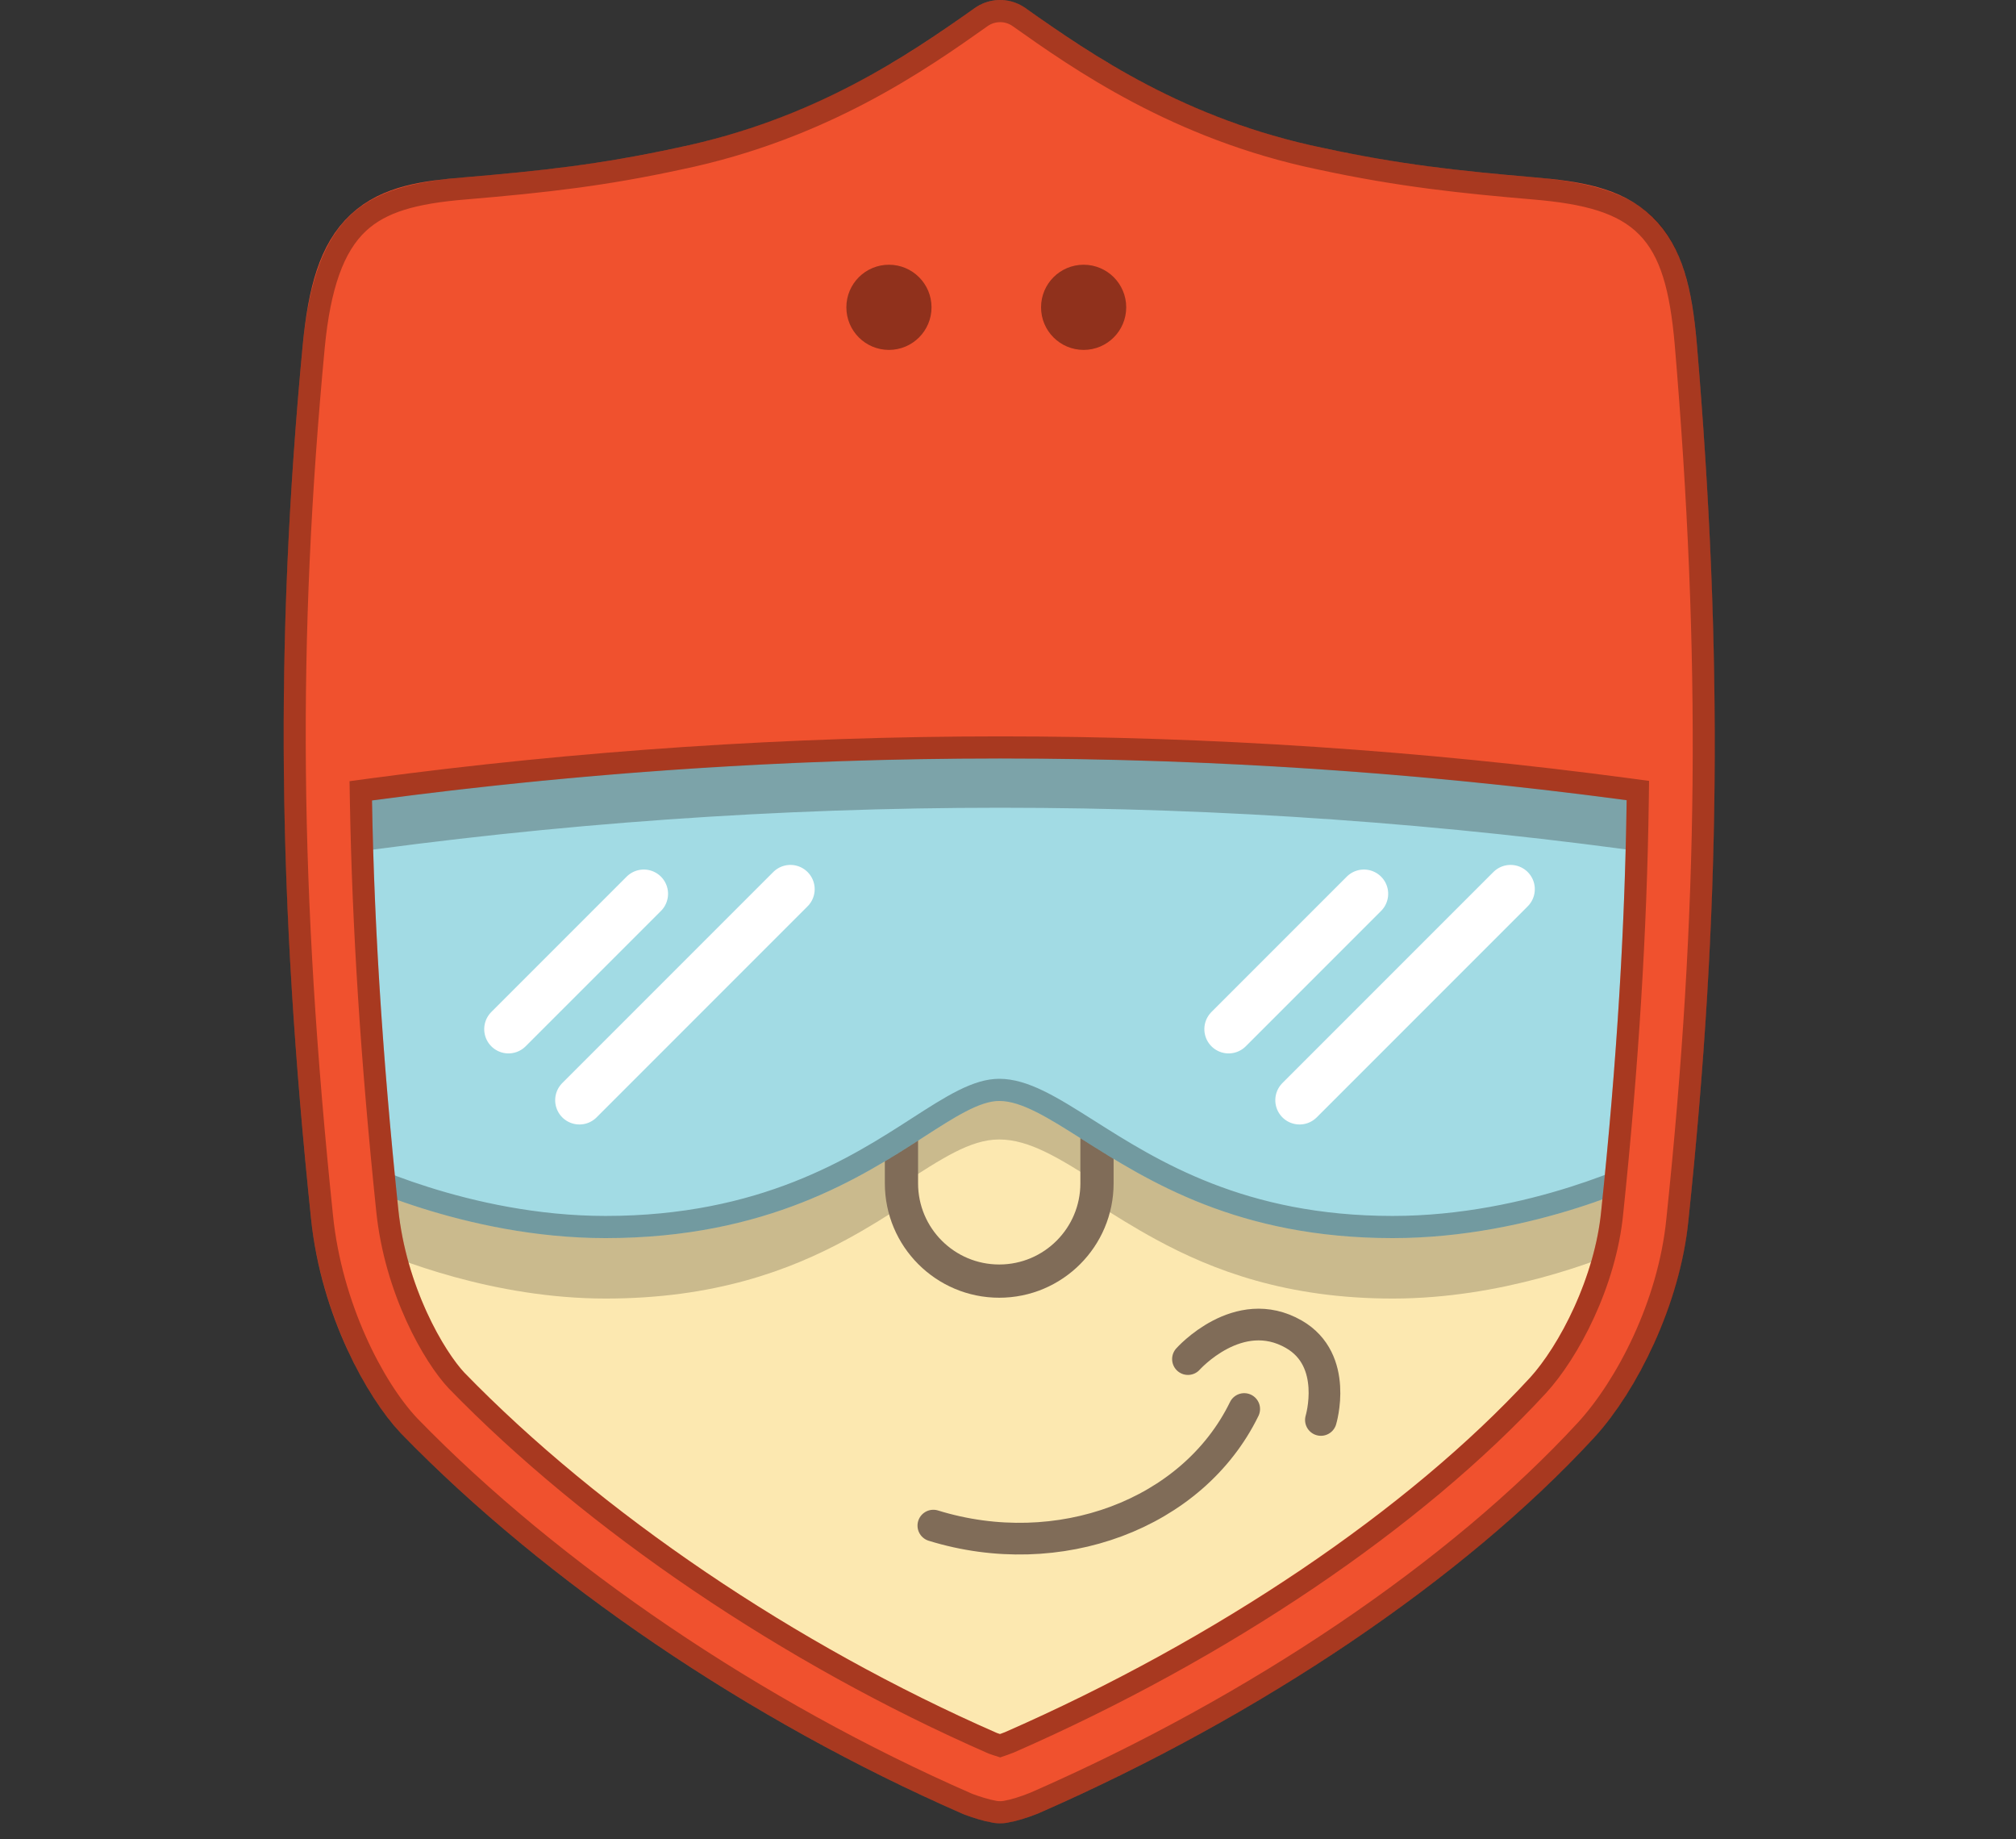 <?xml version="1.0" encoding="UTF-8" standalone="no"?>
<!DOCTYPE svg PUBLIC "-//W3C//DTD SVG 1.1//EN" "http://www.w3.org/Graphics/SVG/1.1/DTD/svg11.dtd">
<svg width="100%" height="100%" viewBox="0 0 91 83" version="1.1" xmlns="http://www.w3.org/2000/svg" xmlns:xlink="http://www.w3.org/1999/xlink" xml:space="preserve" xmlns:serif="http://www.serif.com/" style="fill-rule:evenodd;clip-rule:evenodd;stroke-linecap:round;stroke-linejoin:round;stroke-miterlimit:10;">
    <rect x="0" y="0" width="91" height="83" fill="#333333" stroke="none"/>
    <g transform="matrix(1,0,0,1,-310.2,-165)">
        <g transform="matrix(1,0,0,1,383.657,220.141)">
            <path d="M0,3.169L-7.884,13.046L-28.313,25.164L-42.775,17.402L-57.545,3.169L-58.535,-21.995L1.927,-21.995L0,3.169Z" style="fill:rgb(252,232,176);fill-rule:nonzero;"/>
        </g>
        <g transform="matrix(1,0,0,1,253.138,-25.794)">
            <g opacity="0.2">
                <g transform="matrix(1,0,0,1,106.58,249.396)">
                    <path d="M0,-25.46L0,-4.705C0,-4.562 -0.029,-4.427 -0.042,-4.288C0.771,-3.773 1.655,-3.212 2.666,-2.664C5.23,-1.268 8.568,0 13.351,0C18.243,0 22.53,-1.664 24.115,-2.357L24.135,-2.664L25.868,-25.46L0,-25.46Z" style="fill-rule:nonzero;"/>
                </g>
            </g>
        </g>
        <g transform="matrix(1,0,0,1,253.138,-25.794)">
            <g opacity="0.2">
                <g transform="matrix(1,0,0,1,97.753,249.396)">
                    <path d="M0,-25.46L-25.188,-25.46L-24.296,-2.664L-24.286,-2.436C-22.851,-1.783 -18.414,0 -13.354,0C-8.452,0 -5.055,-1.268 -2.481,-2.664C-1.532,-3.176 -0.706,-3.7 0.052,-4.187C0.032,-4.359 0,-4.528 0,-4.705L0,-25.46Z" style="fill-rule:nonzero;"/>
                </g>
            </g>
        </g>
        <g transform="matrix(1,0,0,1,253.138,-25.794)">
            <g opacity="0.2">
                <g transform="matrix(1,0,0,1,106.58,244.219)">
                    <path d="M0,-21.273L-8.826,-21.273L-8.826,-0.518C-8.826,-0.341 -8.794,-0.172 -8.774,0C-7.055,-1.105 -5.73,-2.002 -4.425,-2.002L-4.415,-2.002C-3.062,-2.002 -1.715,-1.159 -0.042,-0.101C-0.029,-0.24 0,-0.375 0,-0.518L0,-21.273Z" style="fill-rule:nonzero;"/>
                </g>
            </g>
        </g>
        <g transform="matrix(1,0,0,1,385.323,192.947)">
            <path d="M0,-16.755L-29.605,-24.926L-59.21,-16.755L-59.21,8.171L0,8.171L0,-16.755Z" style="fill:rgb(240,81,46);fill-rule:nonzero;"/>
        </g>
        <g transform="matrix(1,0,0,1,253.138,-25.794)">
            <g opacity="0.4">
                <g transform="matrix(0,-1,-1,0,97.188,202.741)">
                    <path d="M-1.922,-1.922C-2.984,-1.922 -3.844,-1.061 -3.844,0C-3.844,1.062 -2.984,1.922 -1.922,1.922C-0.86,1.922 0,1.062 0,0C0,-1.061 -0.86,-1.922 -1.922,-1.922" style="fill-rule:nonzero;"/>
                </g>
            </g>
        </g>
        <g transform="matrix(1,0,0,1,253.138,-25.794)">
            <g opacity="0.4">
                <g transform="matrix(0,-1,-1,0,105.976,202.741)">
                    <path d="M-1.922,-1.922C-2.984,-1.922 -3.844,-1.061 -3.844,0C-3.844,1.062 -2.984,1.922 -1.922,1.922C-0.86,1.922 0,1.062 0,0C0,-1.061 -0.86,-1.922 -1.922,-1.922" style="fill-rule:nonzero;"/>
                </g>
            </g>
        </g>
        <g transform="matrix(0,1,1,0,358.724,223.808)">
            <path d="M-7.833,0.993L-5.406,0.993C-2.969,0.993 -0.993,-0.983 -0.993,-3.42C-0.993,-5.857 -2.969,-7.833 -5.406,-7.833L-7.833,-7.833" style="fill:none;fill-rule:nonzero;stroke:rgb(128,108,88);stroke-width:1.5px;"/>
        </g>
        <g transform="matrix(1,0,0,1,385.589,201.607)">
            <path d="M0,14.806C-0.068,14.673 -0.163,14.566 -0.266,14.471L-0.266,-2.48L-29.242,-4.46L-60.467,-2.48L-60.467,14.664C-60.502,14.714 -60.551,14.75 -60.58,14.807C-60.889,15.416 -60.646,16.16 -60.037,16.471C-59.813,16.584 -54.467,19.266 -48.055,19.266C-40.776,19.266 -36.522,16.526 -33.707,14.713C-32.289,13.799 -31.168,13.077 -30.285,13.077C-29.273,13.077 -28.062,13.845 -26.528,14.816C-23.561,16.694 -19.497,19.266 -12.525,19.266C-6.113,19.266 -0.767,16.584 -0.542,16.471C0.067,16.16 0.31,15.415 0,14.806" style="fill:rgb(162,219,228);fill-rule:nonzero;"/>
        </g>
        <g transform="matrix(1,0,0,1,253.138,-25.794)">
            <g opacity="0.3">
                <g transform="matrix(1,0,0,1,103.209,246.668)">
                    <path d="M0,-23.727L-31.225,-21.746L-31.225,-4.603C-31.26,-4.553 -31.309,-4.516 -31.338,-4.46C-31.647,-3.85 -31.404,-3.106 -30.795,-2.796C-30.571,-2.682 -25.225,0 -18.813,0C-11.534,0 -7.28,-2.74 -4.465,-4.554C-3.047,-5.467 -1.926,-6.189 -1.043,-6.189C-0.031,-6.189 1.18,-5.422 2.714,-4.451C5.682,-2.572 9.745,0 16.717,0C23.129,0 28.475,-2.682 28.7,-2.796C29.309,-3.106 29.552,-3.851 29.242,-4.461C29.174,-4.593 29.079,-4.7 28.976,-4.796L28.976,-21.746L0,-23.727ZM-0.002,-22.725L27.976,-20.812L27.976,-4.361L28.294,-4.065C28.336,-4.026 28.35,-4.007 28.351,-4.007L28.35,-4.008C28.41,-3.891 28.363,-3.747 28.247,-3.688C28.031,-3.578 22.882,-1 16.717,-1C10.035,-1 6.113,-3.483 3.248,-5.297C1.577,-6.354 0.258,-7.189 -1.043,-7.189C-2.22,-7.189 -3.449,-6.398 -5.007,-5.394C-7.723,-3.644 -11.829,-1 -18.813,-1C-24.977,-1 -30.126,-3.578 -30.341,-3.687C-30.439,-3.737 -30.488,-3.846 -30.466,-3.949C-30.447,-3.973 -30.428,-3.997 -30.41,-4.022L-30.225,-4.283L-30.225,-20.808L-0.002,-22.725" style="fill-rule:nonzero;"/>
                </g>
            </g>
        </g>
        <g transform="matrix(1,0,0,1,253.138,-25.794)">
            <g opacity="0.3">
                <g transform="matrix(-1,0,0,1,71.987,225.048)">
                    <path d="M-60.458,2.854C-40.406,0 -20.051,0 0,2.854" style="fill:none;fill-rule:nonzero;stroke:rgb(34,31,31);stroke-width:2.97px;stroke-linecap:butt;stroke-linejoin:miter;"/>
                </g>
            </g>
        </g>
        <g transform="matrix(-1,0,0,1,325.125,197.273)">
            <path d="M-60.458,2.854C-40.406,0 -20.051,0 0,2.854" style="fill:none;fill-rule:nonzero;stroke:rgb(240,81,46);stroke-width:2.48px;"/>
        </g>
        <g transform="matrix(1,0,0,1,384.444,192.415)">
            <path d="M0,27.454C-0.333,30.86 -2.11,34.34 -3.739,36.117C-9.404,42.263 -18.327,48.298 -28.138,52.593C-28.508,52.741 -28.878,52.852 -29.101,52.889C-29.323,52.852 -29.693,52.741 -29.989,52.63C-39.393,48.52 -48.39,42.411 -54.721,35.895C-55.906,34.637 -57.831,31.341 -58.238,27.343C-59.719,13.089 -59.867,1.667 -58.608,-11.662C-58.127,-16.586 -56.794,-17.141 -53.129,-17.438C-49.612,-17.734 -46.872,-18.03 -43.281,-18.807C-36.653,-20.177 -32.137,-23.287 -29.101,-25.435C-26.065,-23.287 -21.548,-20.177 -14.958,-18.807C-11.366,-18.03 -8.59,-17.734 -5.146,-17.438C-1.148,-17.104 -0.037,-16.364 0.37,-11.81C1.555,2.222 1.444,13.681 0,27.454Z" style="fill:none;fill-rule:nonzero;stroke:rgb(240,81,46);stroke-width:3.96px;"/>
        </g>
        <g transform="matrix(-0.707,0.707,0.707,0.707,373.623,216.624)">
            <path d="M-11.498,-4.763L1.973,-4.763" style="fill:none;fill-rule:nonzero;stroke:white;stroke-width:2.19px;"/>
        </g>
        <g transform="matrix(-0.707,0.707,0.707,0.707,368.712,212.71)">
            <path d="M-7.375,-3.055L1.265,-3.055" style="fill:none;fill-rule:nonzero;stroke:white;stroke-width:2.19px;"/>
        </g>
        <g transform="matrix(-0.707,0.707,0.707,0.707,341.117,216.624)">
            <path d="M-11.498,-4.763L1.973,-4.763" style="fill:none;fill-rule:nonzero;stroke:white;stroke-width:2.19px;"/>
        </g>
        <g transform="matrix(-0.707,0.707,0.707,0.707,336.206,212.71)">
            <path d="M-7.375,-3.055L1.265,-3.055" style="fill:none;fill-rule:nonzero;stroke:white;stroke-width:2.19px;"/>
        </g>
        <g transform="matrix(0.936,-0.351,-0.351,-0.936,353.395,236.202)">
            <path d="M-0.171,2.578C4.506,-1.041 10.971,-1.067 14.821,2.578" style="fill:none;fill-rule:nonzero;stroke:rgb(128,108,88);stroke-width:1.43px;"/>
        </g>
        <g transform="matrix(1,0,0,1,363.823,226.521)">
            <path d="M0,-0.187C0,-0.187 2.277,-2.747 4.782,-1.306C6.817,-0.136 6.001,2.56 6.001,2.56" style="fill:none;fill-rule:nonzero;stroke:rgb(128,108,88);stroke-width:1.43px;"/>
        </g>
        <g transform="matrix(1,0,0,1,253.138,-25.794)">
            <g opacity="0.3">
                <g transform="matrix(1,0,0,1,102.2,194.823)">
                    <path d="M0,74.227C-0.045,74.212 -0.093,74.196 -0.141,74.179C-9.254,70.188 -18.018,64.258 -24.172,57.924C-25.141,56.894 -26.81,53.976 -27.161,50.524C-27.853,43.864 -28.244,37.89 -28.345,32.097C-18.931,30.834 -9.458,30.203 0.014,30.203C9.458,30.203 18.901,30.831 28.287,32.085C28.204,38.085 27.824,44.086 27.136,50.647C26.849,53.584 25.295,56.652 23.912,58.161C18.401,64.141 9.749,69.974 0.232,74.141C0.149,74.174 0.071,74.203 0,74.227M0.007,-4.029C-0.394,-4.029 -0.794,-3.908 -1.137,-3.666C-3.772,-1.801 -8.183,1.318 -14.593,2.643C-17.924,3.365 -20.535,3.668 -24.181,3.974C-28.656,4.336 -30.889,5.559 -31.473,11.538C-32.731,24.864 -32.624,36.278 -31.101,50.93C-30.677,55.099 -28.707,58.885 -27.034,60.661C-20.502,67.385 -11.259,73.643 -1.675,77.831C-1.643,77.845 -1.611,77.858 -1.578,77.87C-1.234,77.999 -0.723,78.162 -0.319,78.229C-0.211,78.247 -0.103,78.256 0.007,78.256C0.116,78.256 0.225,78.247 0.333,78.229C0.87,78.139 1.472,77.911 1.763,77.793C11.821,73.391 20.956,67.214 26.828,60.842C28.662,58.841 30.687,55.033 31.077,51.047C32.541,37.082 32.649,25.599 31.45,11.4C30.974,6.074 29.331,4.409 24.131,3.975C21.039,3.71 18.185,3.426 14.553,2.64C8.197,1.318 3.786,-1.801 1.15,-3.666C0.808,-3.908 0.407,-4.029 0.007,-4.029M0.011,75.281L0.326,75.172C0.411,75.143 0.506,75.108 0.633,75.057C10.294,70.827 19.047,64.916 24.649,58.837C26.1,57.254 27.809,54.047 28.131,50.752C28.826,44.115 29.205,38.014 29.287,32.099L29.3,31.212L28.42,31.094C19.033,29.839 9.476,29.203 0.014,29.203C-9.479,29.203 -19.065,29.843 -28.478,31.106L-29.36,31.225L-29.345,32.115C-29.245,37.835 -28.856,43.89 -28.156,50.626C-27.777,54.348 -26.001,57.439 -24.889,58.621C-18.641,65.051 -9.767,71.055 -0.542,75.095L-0.51,75.109L-0.477,75.12C-0.419,75.141 -0.362,75.161 -0.307,75.179L0.011,75.281M0.007,-3.029C0.211,-3.029 0.407,-2.967 0.573,-2.849C3.272,-0.94 7.789,2.255 14.341,3.617C18.031,4.416 20.919,4.703 24.048,4.972C28.764,5.365 30.021,6.644 30.454,11.484C31.647,25.613 31.539,37.045 30.082,50.949C29.714,54.71 27.813,58.288 26.093,60.164C20.312,66.437 11.298,72.529 1.388,76.866C0.927,77.053 0.482,77.19 0.168,77.243C0.115,77.252 0.061,77.256 0.007,77.256C-0.047,77.256 -0.101,77.252 -0.155,77.243C-0.489,77.187 -0.941,77.042 -1.229,76.933L-1.274,76.915C-10.745,72.776 -19.873,66.598 -26.306,59.975C-27.855,58.33 -29.705,54.766 -30.106,50.826C-31.622,36.243 -31.729,24.887 -30.477,11.635C-30.219,8.992 -29.625,7.323 -28.608,6.385C-27.723,5.568 -26.417,5.159 -24.097,4.971C-20.407,4.661 -17.766,4.353 -14.39,3.622C-7.774,2.255 -3.258,-0.94 -0.56,-2.849C-0.393,-2.967 -0.197,-3.029 0.007,-3.029" style="fill-rule:nonzero;"/>
                </g>
            </g>
        </g>
    </g>
</svg>
